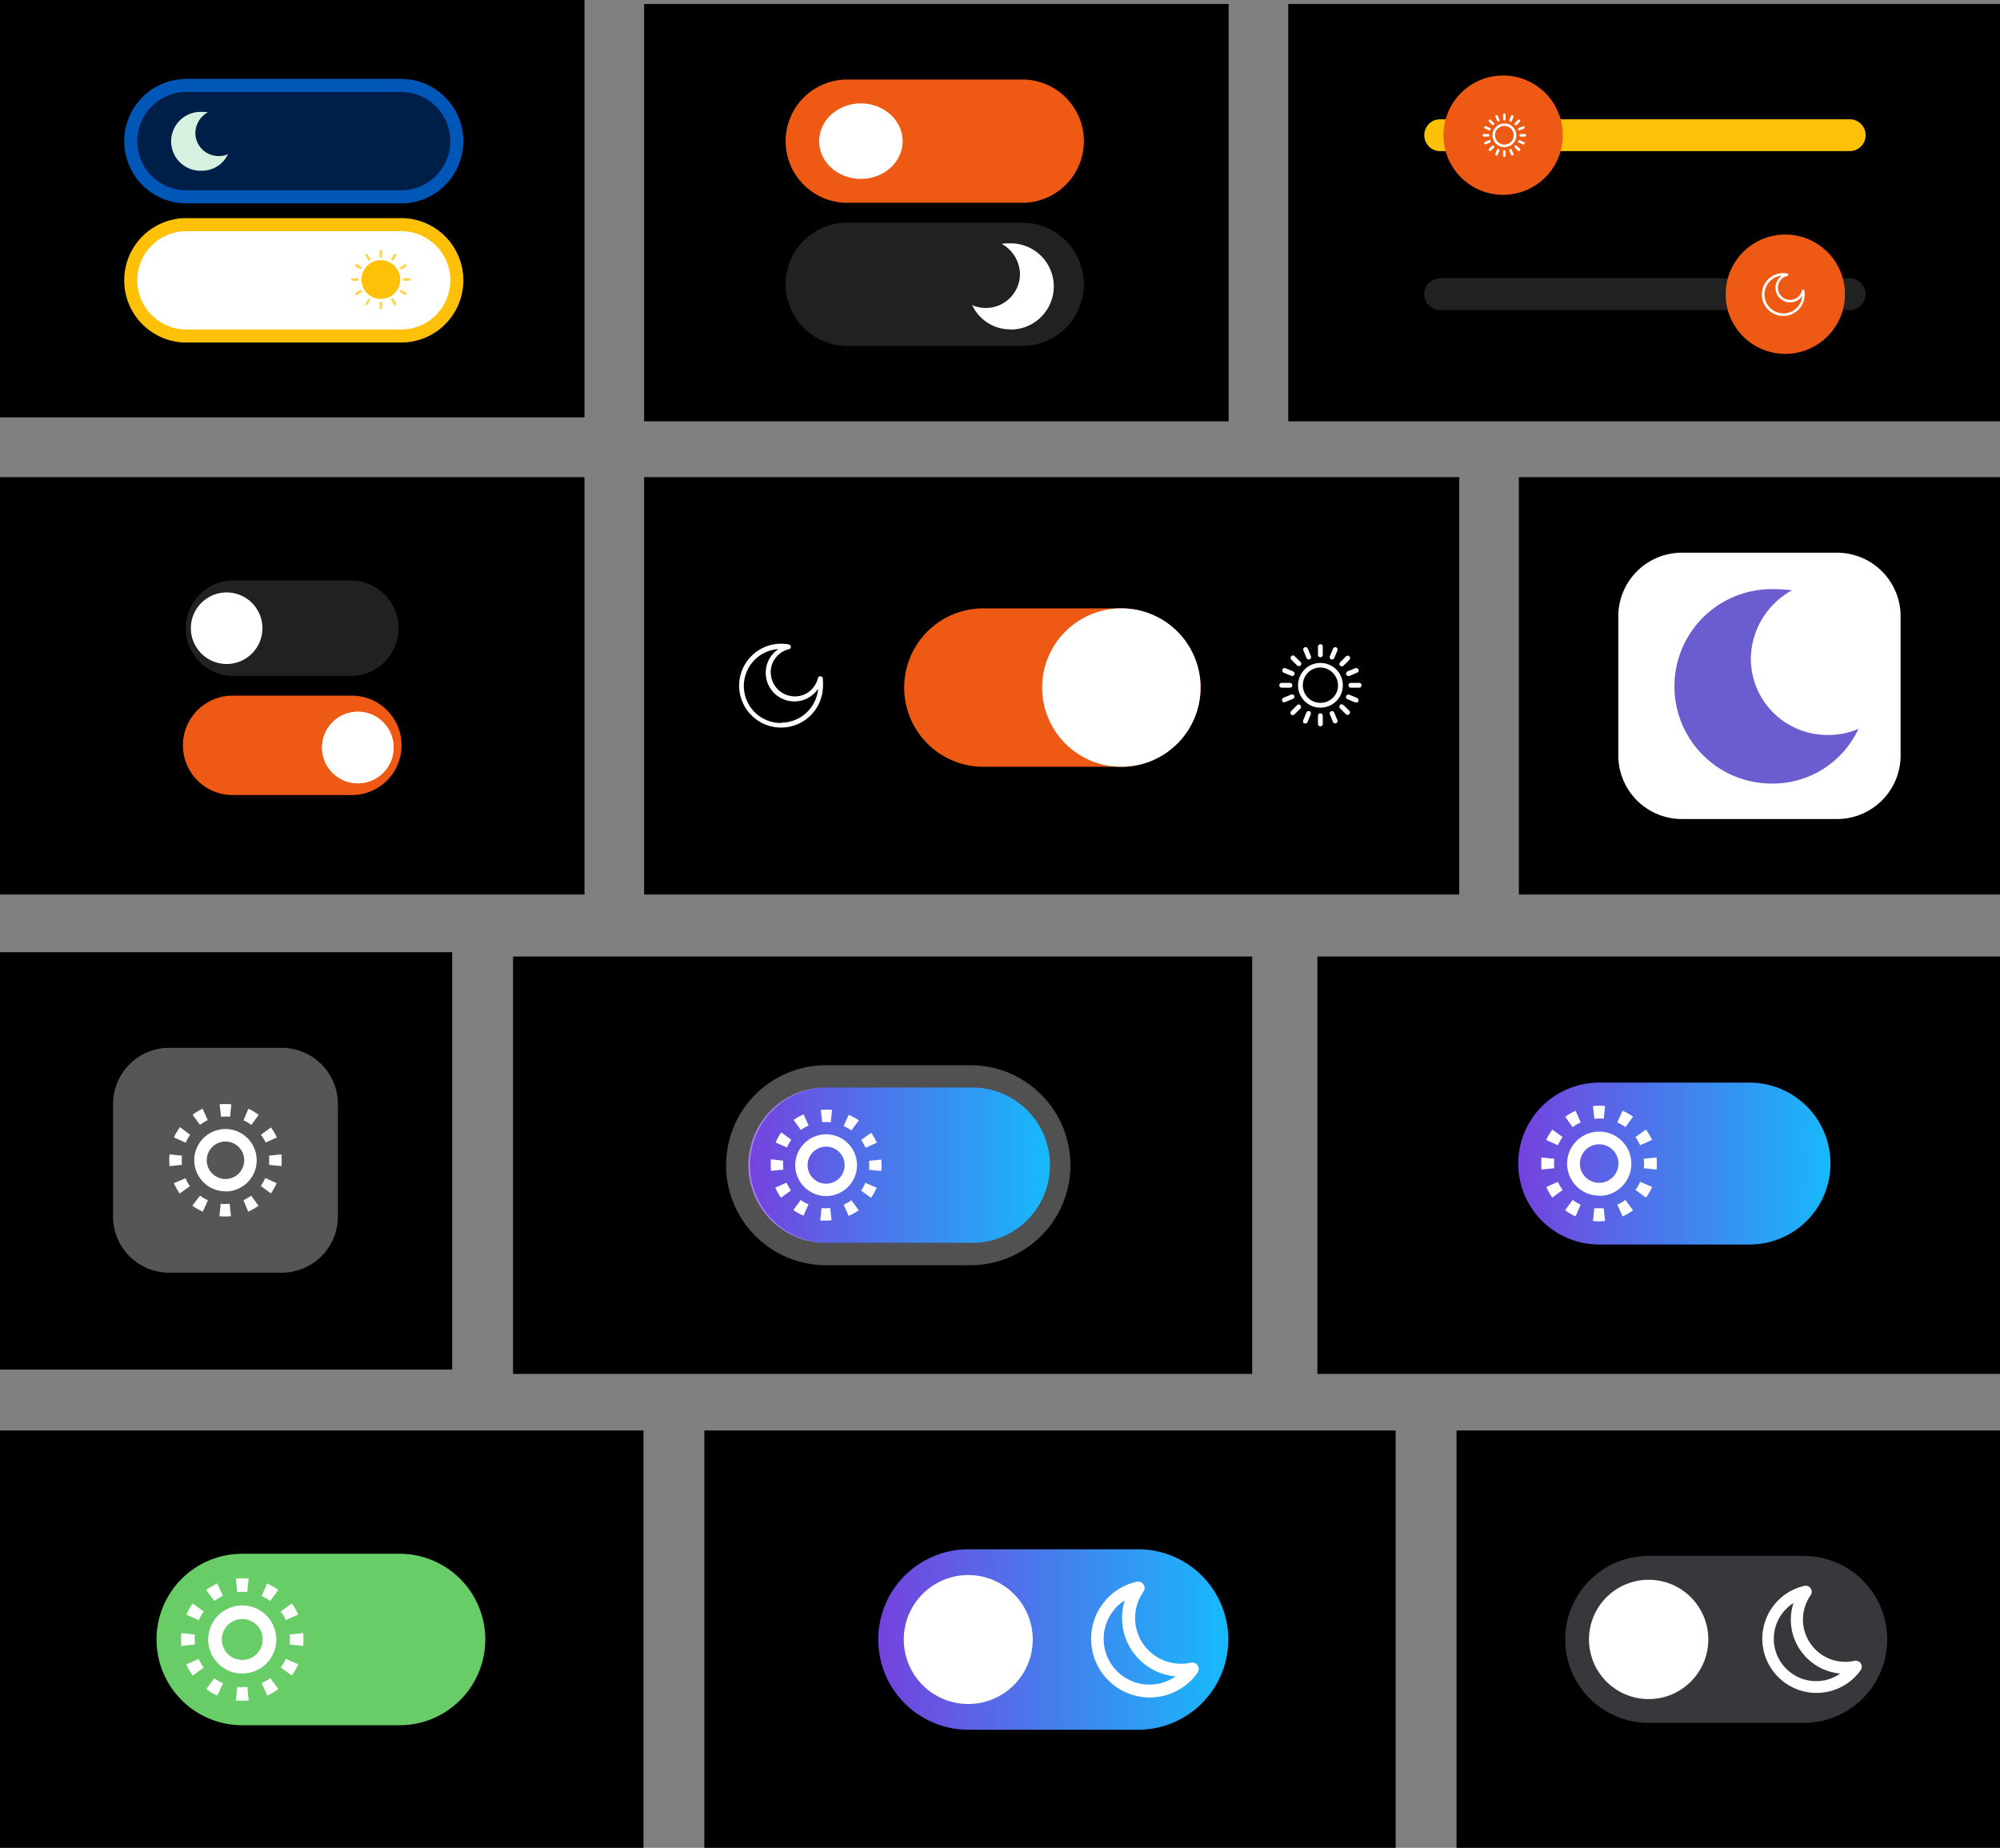 <svg xmlns="http://www.w3.org/2000/svg" xmlns:xlink="http://www.w3.org/1999/xlink" viewBox="0 0 460 425"><rect x="0" y="0" width="460" height="425" fill="#808080" stroke="none"/><defs><style>.cls-1{fill:url(#linear-gradient);}.cls-2,.cls-5,.cls-8{fill:#fff;}.cls-2,.cls-5{fill-rule:evenodd;}.cls-3{fill:#565656;}.cls-4{fill:url(#linear-gradient-2);}.cls-5{fill-opacity:0.32;}.cls-6{fill:#68cd66;}.cls-7{fill:url(#linear-gradient-3);}.cls-9{fill:#38373c;}.cls-10,.cls-14{fill:none;stroke-width:3px;}.cls-10{stroke:#ffc107;}.cls-11{fill:#ffc107;}.cls-12{fill:#ffd54f;}.cls-13{fill:#001f48;}.cls-14{stroke:#0057b8;}.cls-15{fill:#d7f1e1;}.cls-16{fill:#ee5913;}.cls-17{fill:#212121;}.cls-18{fill:#6a5dcf;}</style><linearGradient id="linear-gradient" x1="349.2" y1="158.38" x2="421.01" y2="158.38" gradientTransform="matrix(1, 0, 0, -1, 0, 426)" gradientUnits="userSpaceOnUse"><stop offset="0" stop-color="#7542de"/><stop offset="1" stop-color="#17b9fb"/></linearGradient><linearGradient id="linear-gradient-2" x1="172.11" y1="158.01" x2="241.09" y2="158.01" xlink:href="#linear-gradient"/><linearGradient id="linear-gradient-3" x1="201.95" y1="48.92" x2="282" y2="48.92" xlink:href="#linear-gradient"/></defs><g id="Layer_2" data-name="Layer 2"><g id="Layer_1-2" data-name="Layer 1"><path d="M460,220H303v96H460Z"/><path class="cls-1" d="M349.2,267.62A18.62,18.62,0,0,1,367.82,249h34.57a18.62,18.62,0,0,1,0,37.24H367.82A18.62,18.62,0,0,1,349.2,267.62Z"/><path class="cls-2" d="M367.82,272.05a4.43,4.43,0,1,0-4.44-4.43A4.43,4.43,0,0,0,367.82,272.05Zm0,3a7.39,7.39,0,1,0-7.39-7.39A7.39,7.39,0,0,0,367.82,275Z"/><path class="cls-2" d="M381,269l-2.94-.31a9.51,9.51,0,0,0,.06-1.08,9.82,9.82,0,0,0-.06-1.09l2.94-.3a12.12,12.12,0,0,1,0,2.78Zm-1.07-6.8-2.7,1.2a10.83,10.83,0,0,0-1.08-1.87l2.39-1.74A13.72,13.72,0,0,1,380,262.21Zm-4.34-5.35-1.74,2.39a9.89,9.89,0,0,0-1.87-1.08l1.21-2.7A13.28,13.28,0,0,1,375.63,256.86Zm-6.42-2.47-.31,2.94a9.64,9.64,0,0,0-1.08-.06,9.82,9.82,0,0,0-1.09.06l-.3-2.94a13.84,13.84,0,0,1,2.78,0Zm-6.8,1.08,1.2,2.7a10.22,10.22,0,0,0-1.87,1.08L360,256.86A13.37,13.37,0,0,1,362.41,255.47Zm-5.35,4.33,2.39,1.74a10.26,10.26,0,0,0-1.09,1.87l-2.7-1.2A13.17,13.17,0,0,1,357.06,259.8Zm-2.47,6.43a13.84,13.84,0,0,0,0,2.78l2.94-.31a9.51,9.51,0,0,1-.06-1.08,9.82,9.82,0,0,1,.06-1.09Zm1.07,6.8,2.7-1.2a10.26,10.26,0,0,0,1.09,1.87l-2.39,1.74A13.17,13.17,0,0,1,355.66,273Zm4.34,5.35,1.74-2.39a10.22,10.22,0,0,0,1.87,1.08l-1.2,2.7A13.37,13.37,0,0,1,360,278.38Zm6.43,2.47.3-2.94c.36,0,.72,0,1.09,0s.73,0,1.08,0l.31,2.94c-.46,0-.92.07-1.39.07S366.88,280.89,366.43,280.85Zm6.8-1.08-1.21-2.7a9.89,9.89,0,0,0,1.87-1.08l1.74,2.39A13.28,13.28,0,0,1,373.23,279.77Zm5.35-4.33-2.39-1.74a10.83,10.83,0,0,0,1.08-1.87L380,273A13.72,13.72,0,0,1,378.58,275.44Z"/><path d="M104,219H0v96H104Z"/><path class="cls-3" d="M26,253.93A12.93,12.93,0,0,1,38.93,241H64.79a12.93,12.93,0,0,1,12.93,12.93v25.86a12.93,12.93,0,0,1-12.93,12.93H38.93A12.93,12.93,0,0,1,26,279.79Z"/><path class="cls-2" d="M51.86,271.17a4.31,4.31,0,1,0-4.31-4.31A4.31,4.31,0,0,0,51.86,271.17Zm0,2.87a7.18,7.18,0,1,0-7.18-7.18A7.17,7.17,0,0,0,51.86,274Z"/><path class="cls-2" d="M64.72,268.21l-2.86-.3a9,9,0,0,0,.06-1.05,9.28,9.28,0,0,0-.06-1.06l2.86-.29a13.05,13.05,0,0,1,0,2.7Zm-1-6.61-2.62,1.17A10.25,10.25,0,0,0,60,261l2.32-1.69A12.6,12.6,0,0,1,63.67,261.6Zm-4.21-5.2-1.69,2.32A10.62,10.62,0,0,0,56,257.67L57.12,255A13,13,0,0,1,59.46,256.4ZM53.21,254l-.3,2.86a9,9,0,0,0-1-.06,9.28,9.28,0,0,0-1.06.06L50.51,254a13.05,13.05,0,0,1,2.7,0Zm-6.61,1,1.17,2.63A10.62,10.62,0,0,0,46,258.72l-1.69-2.32A13,13,0,0,1,46.6,255Zm-5.2,4.22L43.72,261a10.25,10.25,0,0,0-1,1.82L40,261.6A13.24,13.24,0,0,1,41.4,259.26ZM39,265.51a13.05,13.05,0,0,0,0,2.7l2.86-.3a9,9,0,0,1-.06-1.05,9.28,9.28,0,0,1,.06-1.06Zm1,6.61L42.67,271a10.62,10.62,0,0,0,1,1.82l-2.32,1.69A13.6,13.6,0,0,1,40,272.12Zm4.22,5.2L46,275a10.62,10.62,0,0,0,1.82,1.05l-1.17,2.62A12.94,12.94,0,0,1,44.26,277.32Zm6.25,2.4.29-2.86a9.28,9.28,0,0,0,1.06.06,9,9,0,0,0,1-.06l.3,2.86a13.05,13.05,0,0,1-2.7,0Zm6.61-1.05L56,276.05A10.62,10.62,0,0,0,57.77,275l1.69,2.32A12.94,12.94,0,0,1,57.12,278.67Zm5.2-4.21L60,272.77a10.62,10.62,0,0,0,1-1.82l2.62,1.17A12.94,12.94,0,0,1,62.32,274.46Z"/><path d="M288,220H118v96H288Z"/><path class="cls-4" d="M172.11,268A17.89,17.89,0,0,1,190,250.11H223.2a17.89,17.89,0,1,1,0,35.77H190A17.89,17.89,0,0,1,172.11,268Z"/><path class="cls-5" d="M190,245H223.2a23,23,0,1,1,0,46H190a23,23,0,0,1,0-46Zm0,5.11a17.89,17.89,0,0,0,0,35.77H223.2a17.89,17.89,0,1,0,0-35.77Z"/><path class="cls-2" d="M190,272.25a4.26,4.26,0,1,0-4.25-4.26A4.26,4.26,0,0,0,190,272.25Zm0,2.84a7.1,7.1,0,1,0-7.09-7.1A7.1,7.1,0,0,0,190,275.09Z"/><path class="cls-2" d="M202.7,269.33l-2.83-.29a9.11,9.11,0,0,0,.06-1.05,8.94,8.94,0,0,0-.06-1l2.83-.29c0,.44.07.88.07,1.33S202.74,268.89,202.7,269.33Zm-1-6.53L199.07,264a9.79,9.79,0,0,0-1-1.8l2.3-1.67A12.68,12.68,0,0,1,201.66,262.8Zm-4.16-5.14L195.83,260a10.67,10.67,0,0,0-1.8-1l1.16-2.59A13.25,13.25,0,0,1,197.5,257.66Zm-6.17-2.37-.29,2.82c-.35,0-.69-.05-1-.05s-.7,0-1,.05l-.29-2.82a11.73,11.73,0,0,1,1.33-.07A11.9,11.9,0,0,1,191.33,255.29Zm-6.54,1,1.16,2.59a11.08,11.08,0,0,0-1.8,1l-1.67-2.29A13.62,13.62,0,0,1,184.79,256.32Zm-5.13,4.16,2.29,1.67a11.08,11.08,0,0,0-1,1.8l-2.59-1.15A12.72,12.72,0,0,1,179.66,260.48Zm-2.37,6.18a11.73,11.73,0,0,0-.07,1.33,11.9,11.9,0,0,0,.07,1.34l2.82-.29c0-.35-.05-.69-.05-1.05s0-.7.05-1Zm1,6.53,2.59-1.16a10.67,10.67,0,0,0,1,1.8l-2.29,1.67A12.64,12.64,0,0,1,178.32,273.19Zm4.16,5.14,1.67-2.3a9.79,9.79,0,0,0,1.8,1l-1.16,2.6A13.62,13.62,0,0,1,182.48,278.33Zm6.18,2.37.29-2.83a8.94,8.94,0,0,0,1,.06,9.11,9.11,0,0,0,1-.06l.29,2.83c-.44,0-.89.07-1.34.07S189.1,280.74,188.66,280.7Zm6.53-1-1.16-2.6a9.47,9.47,0,0,0,1.8-1l1.67,2.3A13.25,13.25,0,0,1,195.19,279.67Zm5.14-4.17-2.3-1.67a9.47,9.47,0,0,0,1-1.8l2.59,1.16A12.6,12.6,0,0,1,200.33,275.5Z"/><path d="M148,329H0v96H148Z"/><path class="cls-6" d="M36,377.08a19.72,19.72,0,0,1,19.72-19.71H92.34a19.72,19.72,0,0,1,0,39.43H55.72A19.72,19.72,0,0,1,36,377.08Z"/><path class="cls-2" d="M55.72,381.78a4.7,4.7,0,1,0-4.7-4.7A4.69,4.69,0,0,0,55.72,381.78Zm0,3.13a7.83,7.83,0,1,0-7.83-7.83A7.82,7.82,0,0,0,55.72,384.91Z"/><path class="cls-2" d="M69.73,378.56l-3.12-.33a10.79,10.79,0,0,0,.06-1.15,11.07,11.07,0,0,0-.06-1.15l3.12-.32a15.58,15.58,0,0,1,0,2.95Zm-1.14-7.21-2.86,1.28a10.54,10.54,0,0,0-1.15-2l2.53-1.84A13.7,13.7,0,0,1,68.59,371.35ZM64,365.69l-1.84,2.53a11.2,11.2,0,0,0-2-1.15l1.28-2.86A14.37,14.37,0,0,1,64,365.69Zm-6.81-2.61-.32,3.11a11.05,11.05,0,0,0-2.3,0l-.32-3.11a13.55,13.55,0,0,1,2.94,0ZM50,364.21l1.27,2.86a11.48,11.48,0,0,0-2,1.15l-1.84-2.53A14,14,0,0,1,50,364.21Zm-5.67,4.6,2.53,1.84a11.07,11.07,0,0,0-1.14,2l-2.86-1.28A14.23,14.23,0,0,1,44.32,368.81Zm-2.61,6.8a13.64,13.64,0,0,0,0,2.95l3.11-.33a10.79,10.79,0,0,1-.06-1.15,11.07,11.07,0,0,1,.06-1.15Zm1.14,7.2,2.86-1.27a11.43,11.43,0,0,0,1.14,2l-2.53,1.84A14,14,0,0,1,42.85,382.81Zm4.59,5.67L49.28,386a11.48,11.48,0,0,0,2,1.15L50,390A14,14,0,0,1,47.44,388.48Zm6.81,2.61.32-3.11a11.05,11.05,0,0,0,2.3,0l.32,3.11a13.55,13.55,0,0,1-2.94,0Zm7.2-1.14-1.28-2.85a11.2,11.2,0,0,0,2-1.15L64,388.48A14.32,14.32,0,0,1,61.45,390Zm5.66-4.59-2.53-1.84a10.87,10.87,0,0,0,1.15-2l2.86,1.27A13.46,13.46,0,0,1,67.11,385.36Z"/><path d="M321,329H162v96H321Z"/><path class="cls-7" d="M202,377.08a20.75,20.75,0,0,1,20.75-20.75h38.54a20.76,20.76,0,1,1,0,41.51H222.7A20.75,20.75,0,0,1,202,377.08Z"/><path class="cls-8" d="M237.53,377.08a14.83,14.83,0,1,1-14.83-14.82A14.83,14.83,0,0,1,237.53,377.08Z"/><path class="cls-2" d="M263,364.4a1.48,1.48,0,0,1,0,1.68,10.52,10.52,0,0,0,8.6,16.58,10.11,10.11,0,0,0,2.29-.25,1.5,1.5,0,0,1,1.56.63,1.48,1.48,0,0,1,0,1.67,13.48,13.48,0,1,1-13.95-20.93A1.47,1.47,0,0,1,263,364.4Zm-4.29,3.67a10.52,10.52,0,0,0,5.66,19.39,10.42,10.42,0,0,0,6-1.89,13.48,13.48,0,0,1-12.3-13.43A13.69,13.69,0,0,1,258.69,368.07Z"/><path d="M460,329H335v96H460Z"/><path class="cls-9" d="M360,377.06a19.2,19.2,0,0,1,19.2-19.2h35.66a19.2,19.2,0,0,1,0,38.4H379.2A19.2,19.2,0,0,1,360,377.06Z"/><path class="cls-2" d="M416.46,365.33a1.39,1.39,0,0,1,0,1.55,9.73,9.73,0,0,0,7.95,15.34,9.84,9.84,0,0,0,2.12-.23,1.39,1.39,0,0,1,1.44.58,1.37,1.37,0,0,1,0,1.55A12.47,12.47,0,1,1,415,364.75,1.39,1.39,0,0,1,416.46,365.33Zm-4,3.39a9.74,9.74,0,0,0,5.24,17.94,9.62,9.62,0,0,0,5.56-1.75,12.46,12.46,0,0,1-11.37-12.42A12.7,12.7,0,0,1,412.49,368.72Z"/><path class="cls-8" d="M392.91,377.06a13.72,13.72,0,1,1-13.71-13.71A13.71,13.71,0,0,1,392.91,377.06Z"/><path d="M134.43,0H0V96H134.43Z"/><path class="cls-8" d="M91.9,50.3H42.52a14.18,14.18,0,0,0,0,28.35H91.9a14.18,14.18,0,1,0,0-28.35Z"/><path class="cls-10" d="M91.9,51.67H42.52a12.81,12.81,0,0,0,0,25.61H91.9a12.81,12.81,0,1,0,0-25.61Z"/><path class="cls-11" d="M87.59,68.76a4.46,4.46,0,1,0-4.46-4.46A4.46,4.46,0,0,0,87.59,68.76Z"/><path class="cls-12" d="M87.59,59.24a.32.32,0,0,0,.21-.08.29.29,0,0,0,.09-.21V57.76a.27.27,0,0,0-.09-.21.29.29,0,0,0-.21-.09.31.31,0,0,0-.3.3V59a.43.43,0,0,0,0,.11.36.36,0,0,0,.07.1.33.33,0,0,0,.1.06A.2.2,0,0,0,87.59,59.24Z"/><path class="cls-12" d="M87.59,69.35a.31.31,0,0,0-.3.3v1.19a.29.29,0,0,0,.09.21.3.3,0,0,0,.21.08.32.32,0,0,0,.21-.08.29.29,0,0,0,.09-.21V69.65a.27.27,0,0,0-.09-.21A.29.29,0,0,0,87.59,69.35Z"/><path class="cls-12" d="M94.13,64H92.94a.29.29,0,0,0-.21.09.27.27,0,0,0-.09.21.29.29,0,0,0,.09.21.32.32,0,0,0,.21.08h1.19a.32.32,0,0,0,.21-.08.33.33,0,0,0,.09-.21.31.31,0,0,0-.09-.21A.29.29,0,0,0,94.13,64Z"/><path class="cls-12" d="M82.54,64.3a.31.31,0,0,0-.09-.21.29.29,0,0,0-.21-.09H81.05a.29.29,0,0,0-.21.09.27.27,0,0,0-.09.21.29.29,0,0,0,.09.21.32.32,0,0,0,.21.08h1.19a.32.32,0,0,0,.21-.08A.33.33,0,0,0,82.54,64.3Z"/><path class="cls-12" d="M84.66,59.81a.2.2,0,0,0,.11.11.23.23,0,0,0,.14,0,.24.24,0,0,0,.15,0,.22.22,0,0,0,.09-.07.54.54,0,0,0,0-.11.45.45,0,0,0,0-.11.36.36,0,0,0,0-.11l-.59-1a.31.31,0,0,0-.18-.14.31.31,0,0,0-.23,0,.28.28,0,0,0-.14.18.29.29,0,0,0,0,.22Z"/><path class="cls-12" d="M90.52,68.78a.32.32,0,0,0-.18-.14.33.33,0,0,0-.22,0,.31.31,0,0,0-.14.18.31.31,0,0,0,0,.23l.59,1a.38.38,0,0,0,.11.11.3.3,0,0,0,.3,0l.09-.08a.31.31,0,0,0,.05-.1.24.24,0,0,0,0-.12.23.23,0,0,0,0-.11Z"/><path class="cls-12" d="M92.22,61.92a.24.24,0,0,0,.15,0l1-.6a.26.26,0,0,0,.14-.17.34.34,0,0,0,0-.22.35.35,0,0,0-.17-.15.28.28,0,0,0-.22,0h0l-1,.59a.31.31,0,0,0-.13.15.25.25,0,0,0,0,.19.27.27,0,0,0,.1.16.33.33,0,0,0,.19.06Z"/><path class="cls-12" d="M82.81,66.71l-1,.6a.29.29,0,0,0-.13.14.31.31,0,0,0,0,.19.26.26,0,0,0,.11.16.28.28,0,0,0,.18.06.28.28,0,0,0,.15,0l1-.59.09-.07a.27.27,0,0,0,.06-.1.5.5,0,0,0,0-.12.56.56,0,0,0,0-.12l-.07-.09-.11,0a.17.17,0,0,0-.12,0,.23.23,0,0,0-.11,0l0,0Z"/><path class="cls-12" d="M81.78,61.29l1,.59a.24.24,0,0,0,.15,0,.32.32,0,0,0,.18-.06.27.27,0,0,0,.1-.16.25.25,0,0,0,0-.19.31.31,0,0,0-.13-.15l-1-.59a.28.28,0,0,0-.22,0,.3.3,0,0,0-.23.36.31.31,0,0,0,.14.18Z"/><path class="cls-12" d="M93.4,67.31l-1-.59a.22.22,0,0,0-.11,0h-.11a.21.21,0,0,0-.11,0,.34.34,0,0,0-.08.09.36.36,0,0,0,0,.11.2.2,0,0,0,0,.11.37.37,0,0,0,0,.11.3.3,0,0,0,.08.08h0l1,.59a.44.44,0,0,0,.15.05.29.29,0,0,0,.18-.07.26.26,0,0,0,.11-.16.31.31,0,0,0,0-.19A.29.29,0,0,0,93.4,67.31Z"/><path class="cls-12" d="M90.12,59.92a.24.24,0,0,0,.15,0,.23.23,0,0,0,.14,0,.2.2,0,0,0,.11-.11l.6-1a.29.29,0,0,0,0-.22.28.28,0,0,0-.14-.18.31.31,0,0,0-.23,0,.31.31,0,0,0-.18.14l-.59,1a.28.28,0,0,0,0,.22A.28.28,0,0,0,90.12,59.92Z"/><path class="cls-12" d="M85.06,68.67a.2.2,0,0,0-.11,0,.2.2,0,0,0-.11,0,.24.24,0,0,0-.11.06.27.27,0,0,0-.07.08l-.6,1A.28.28,0,0,0,84,70a.31.31,0,0,0,0,.1l.09.08a.3.3,0,0,0,.3,0,.38.38,0,0,0,.11-.11l.59-1a.36.36,0,0,0,0-.11.49.49,0,0,0,0-.12l0-.1a.24.24,0,0,0-.09-.08Z"/><path class="cls-13" d="M91.9,18.29H42.52a14.18,14.18,0,0,0,0,28.35H91.9a14.18,14.18,0,1,0,0-28.35Z"/><path class="cls-14" d="M91.9,19.66H42.52a12.81,12.81,0,0,0,0,25.61H91.9a12.81,12.81,0,1,0,0-25.61Z"/><path class="cls-15" d="M46.39,39.26a6.5,6.5,0,0,0,3.58-1,6.6,6.6,0,0,0,2.46-2.8,5.12,5.12,0,0,1-2.18.43,5.31,5.31,0,0,1-3.76-1.56,5.4,5.4,0,0,1-1.56-3.76,5.56,5.56,0,0,1,2.87-4.75,9.53,9.53,0,0,0-1.41-.08,6.77,6.77,0,1,0,0,13.53Z"/><path d="M282.58.91H148.15v96H282.58Z"/><path class="cls-16" d="M235.49,18.29H195.25a14.18,14.18,0,1,0,0,28.35h40.24a14.18,14.18,0,0,0,0-28.35Z"/><path class="cls-8" d="M198,41.15c5.31,0,9.61-3.89,9.61-8.68s-4.3-8.69-9.61-8.69-9.6,3.89-9.6,8.69S192.69,41.15,198,41.15Z"/><path class="cls-17" d="M235.49,51.21H195.25a14.18,14.18,0,1,0,0,28.35h40.24a14.18,14.18,0,0,0,0-28.35Z"/><path class="cls-8" d="M232.46,75.76a9.56,9.56,0,0,1-5.25-1.49,9.72,9.72,0,0,1-3.61-4.09,7.86,7.86,0,0,0,11-7.16A8.23,8.23,0,0,0,233.43,59a8.07,8.07,0,0,0-3.05-2.92,14.5,14.5,0,0,1,2.08-.11,9.91,9.91,0,0,1,0,19.82Z"/><path d="M460,.91H296.3v96H460Z"/><path class="cls-11" d="M425.25,27.44h-94.2a3.66,3.66,0,0,0,0,7.31h94.2a3.66,3.66,0,1,0,0-7.31Z"/><path class="cls-16" d="M345.69,44.81A13.72,13.72,0,1,0,332,31.09,13.71,13.71,0,0,0,345.69,44.81Z"/><path class="cls-17" d="M425.25,64h-94.2a3.66,3.66,0,0,0,0,7.31h94.2a3.66,3.66,0,1,0,0-7.31Z"/><path class="cls-16" d="M410.62,81.39A13.72,13.72,0,1,0,396.9,67.67,13.71,13.71,0,0,0,410.62,81.39Z"/><path class="cls-8" d="M346,28.39a2.74,2.74,0,0,0-1.52.46,2.74,2.74,0,0,0-1.16,2.8,2.72,2.72,0,0,0,.75,1.39,2.7,2.7,0,0,0,3,.59,2.65,2.65,0,0,0,1.22-1,2.72,2.72,0,0,0-.34-3.44A2.68,2.68,0,0,0,346,28.39Zm0,4.86a2.08,2.08,0,0,1-1.19-.36,2.12,2.12,0,0,1-.79-1,2.16,2.16,0,0,1-.12-1.23A2.1,2.1,0,0,1,345.6,29a2.14,2.14,0,0,1,2.55,2.09A2.13,2.13,0,0,1,346,33.25Z"/><path class="cls-8" d="M346,27.69a.3.3,0,0,0,.2-.08.29.29,0,0,0,.09-.21v-1a.27.27,0,0,0-.09-.21.27.27,0,0,0-.2-.09.31.31,0,0,0-.3.3v1a.29.29,0,0,0,.09.21A.3.3,0,0,0,346,27.69Z"/><path class="cls-8" d="M350.74,30.82h-1a.29.29,0,0,0-.21.09.31.31,0,0,0-.09.2.31.31,0,0,0,.09.21.29.29,0,0,0,.21.09h1a.29.29,0,0,0,.21-.09.27.27,0,0,0,.09-.21.27.27,0,0,0-.09-.2A.29.29,0,0,0,350.74,30.82Z"/><path class="cls-8" d="M346,34.53a.31.31,0,0,0-.3.3v1a.29.29,0,0,0,.09.21.31.31,0,0,0,.21.09.31.31,0,0,0,.2-.09.29.29,0,0,0,.09-.21v-1a.27.27,0,0,0-.09-.21A.27.27,0,0,0,346,34.53Z"/><path class="cls-8" d="M342.59,31.11a.3.3,0,0,0-.08-.2.29.29,0,0,0-.21-.09h-1a.27.27,0,0,0-.21.09.27.27,0,0,0-.09.2.31.31,0,0,0,.3.3h1a.29.29,0,0,0,.21-.09A.3.3,0,0,0,342.59,31.11Z"/><path class="cls-8" d="M348.64,28.78l.11,0,.1-.07.71-.71a.23.23,0,0,0,.07-.1.2.2,0,0,0,0-.11.5.5,0,0,0,0-.12.61.61,0,0,0-.07-.1l-.09-.06a.25.25,0,0,0-.12,0l-.12,0a.31.31,0,0,0-.09.07l-.72.72a.28.28,0,0,0-.08.15.32.32,0,0,0,0,.17.28.28,0,0,0,.11.13A.3.3,0,0,0,348.64,28.78Z"/><path class="cls-8" d="M348.85,33.53a.32.32,0,0,0-.21-.08.37.37,0,0,0-.2.09.3.3,0,0,0-.08.2.27.27,0,0,0,.07.21l.72.71a.28.28,0,0,0,.09.07.27.27,0,0,0,.12,0l.12,0a.31.31,0,0,0,.09-.07.27.27,0,0,0,.09-.21.27.27,0,0,0,0-.12.18.18,0,0,0-.06-.09Z"/><path class="cls-8" d="M343.18,33.53l-.72.72a.31.31,0,0,0-.07.09.5.5,0,0,0,0,.12.36.36,0,0,0,0,.11.23.23,0,0,0,.07.1.31.31,0,0,0,.09.07l.12,0,.12,0a.28.28,0,0,0,.09-.07l.72-.71a.86.86,0,0,0,.07-.1.36.36,0,0,0,0-.11.5.5,0,0,0,0-.12l-.06-.1a.27.27,0,0,0-.1-.06.25.25,0,0,0-.12,0l-.11,0Z"/><path class="cls-8" d="M343.18,28.69a.28.28,0,0,0,.21.08.32.32,0,0,0,.2-.08.32.32,0,0,0,.08-.21.25.25,0,0,0-.07-.2l-.72-.72a.32.32,0,0,0-.21-.08.4.4,0,0,0-.2.09.3.3,0,0,0-.08.2.31.31,0,0,0,.07.21Z"/><path class="cls-8" d="M347.33,28a.2.2,0,0,0,.11,0l.11,0,.1-.07a.24.24,0,0,0,.06-.09l.39-.94a.23.23,0,0,0,0-.11.5.5,0,0,0,0-.12.33.33,0,0,0-.06-.1l-.1-.07-.12,0a.2.2,0,0,0-.11,0,.21.21,0,0,0-.1.06.27.27,0,0,0-.06.1l-.39.94a.3.3,0,0,0,0,.23A.29.29,0,0,0,347.33,28Z"/><path class="cls-8" d="M350.49,32.66l-.93-.39a.27.27,0,0,0-.12,0,.2.2,0,0,0-.11,0,.21.21,0,0,0-.1.06.36.36,0,0,0-.07.1.25.25,0,0,0,0,.12.27.27,0,0,0,.09.21.27.27,0,0,0,.1.06l.94.39a.33.33,0,0,0,.22,0,.29.29,0,0,0,.15-.16.26.26,0,0,0,0-.21A.29.29,0,0,0,350.49,32.66Z"/><path class="cls-8" d="M344.7,34.27l-.11,0-.11,0-.1.06a.21.21,0,0,0-.06.1l-.39.94a.2.2,0,0,0,0,.11.5.5,0,0,0,0,.12.53.53,0,0,0,.06.1.27.27,0,0,0,.1.06l.12,0a.2.2,0,0,0,.11,0,.23.23,0,0,0,.1-.07.21.21,0,0,0,.06-.1l.39-.93a.3.3,0,0,0,0-.23A.31.31,0,0,0,344.7,34.27Z"/><path class="cls-8" d="M341.54,29.57l.93.39a.33.33,0,0,0,.22,0,.26.26,0,0,0,.15-.16.3.3,0,0,0,0-.21.29.29,0,0,0-.15-.16l-.94-.39a.28.28,0,0,0-.22,0,.29.29,0,0,0-.15.16.28.28,0,0,0,0,.22A.26.26,0,0,0,341.54,29.57Z"/><path class="cls-8" d="M349.18,29.81a.21.21,0,0,0,.06.1l.09.06a.25.25,0,0,0,.12,0,.22.22,0,0,0,.11,0l.94-.39a.27.27,0,0,0,.1-.06.33.33,0,0,0,.06-.1.31.31,0,0,0,0-.22.24.24,0,0,0-.16-.16l-.11,0-.12,0-.93.39a.25.25,0,0,0-.16.16A.28.28,0,0,0,349.18,29.81Z"/><path class="cls-8" d="M347.7,34.44a.29.29,0,0,0-.38-.16.31.31,0,0,0-.16.16.28.28,0,0,0,0,.22l.39.94a.26.26,0,0,0,.16.15.28.28,0,0,0,.22,0,.31.31,0,0,0,.16-.16.28.28,0,0,0,0-.22Z"/><path class="cls-8" d="M342.85,32.42a.29.29,0,0,0-.15-.16.3.3,0,0,0-.23,0l-.94.38-.1.07a.28.28,0,0,0-.06.09.25.25,0,0,0,0,.12.2.2,0,0,0,0,.11.24.24,0,0,0,.16.16.23.23,0,0,0,.11,0l.12,0,.94-.39a.29.29,0,0,0,.15-.16A.28.28,0,0,0,342.85,32.42Z"/><path class="cls-8" d="M344.33,27.79a.25.25,0,0,0,.15.15.3.3,0,0,0,.23,0,.33.33,0,0,0,.16-.15.28.28,0,0,0,0-.22l-.39-.94a.31.31,0,0,0-.16-.16.33.33,0,0,0-.22,0,.26.26,0,0,0-.16.15.28.28,0,0,0,0,.22Z"/><path class="cls-8" d="M415,66.83a.26.26,0,0,0-.09-.17.34.34,0,0,0-.19-.07.3.3,0,0,0-.18.06.27.27,0,0,0-.1.16,2.89,2.89,0,0,1-.7,1.3,2.8,2.8,0,0,1-4.71-2.7,2.7,2.7,0,0,1,.76-1.25,2.73,2.73,0,0,1,1.29-.7.37.37,0,0,0,.17-.1.33.33,0,0,0,.06-.19.31.31,0,0,0-.07-.18.28.28,0,0,0-.17-.09,4.5,4.5,0,0,0-.9-.09,4.93,4.93,0,1,0,4.91,4.92A4.5,4.5,0,0,0,415,66.83Zm-4.83,5.24a4.34,4.34,0,0,1-3-1.21,4.34,4.34,0,0,1-.25-6,4.38,4.38,0,0,1,2.9-1.46,3.48,3.48,0,0,0-1,1.08,3.4,3.4,0,0,0-.45,1.39,3.45,3.45,0,0,0,.19,1.46,3.37,3.37,0,0,0,4.88,1.76,3.3,3.3,0,0,0,1.07-1,4.35,4.35,0,0,1-4.32,4Z"/><path d="M134.43,109.74H0v96H134.43Z"/><path class="cls-17" d="M81.39,133.52H53a11,11,0,0,0,0,21.95H81.39a11,11,0,0,0,0-21.95Z"/><path class="cls-16" d="M80.93,160H53.5a11.43,11.43,0,1,0,0,22.86H80.93a11.43,11.43,0,0,0,0-22.86Z"/><path class="cls-8" d="M52.13,152.72a8.23,8.23,0,1,0-8.23-8.23A8.23,8.23,0,0,0,52.13,152.72Z"/><path class="cls-8" d="M82.31,180.16a8.23,8.23,0,1,0-8.24-8.23A8.24,8.24,0,0,0,82.31,180.16Z"/><path class="cls-8" d="M82.31,180.16a8.23,8.23,0,1,0-8.24-8.23A8.24,8.24,0,0,0,82.31,180.16Z"/><path d="M335.63,109.74H148.15v96H335.63Z"/><path class="cls-16" d="M257.91,139.92H226.18a18.22,18.22,0,1,0,0,36.44h31.73a18.22,18.22,0,0,0,0-36.44Z"/><path class="cls-8" d="M276.13,158.14a18.22,18.22,0,1,0-18.22,18.22A18.22,18.22,0,0,0,276.13,158.14Z"/><path class="cls-8" d="M189.23,156a.59.59,0,0,0-.19-.32.54.54,0,0,0-.36-.14.6.6,0,0,0-.36.12.57.57,0,0,0-.2.32,5.52,5.52,0,0,1-3.83,4,5.56,5.56,0,0,1-2.89,0,5.51,5.51,0,0,1-3.94-3.94,5.52,5.52,0,0,1,0-2.88,5.47,5.47,0,0,1,4-3.84.56.56,0,0,0,.43-.56.56.56,0,0,0-.13-.35.53.53,0,0,0-.33-.19,9.48,9.48,0,0,0-1.77-.16,9.64,9.64,0,1,0,8,15,9.74,9.74,0,0,0,1.63-5.36A10.59,10.59,0,0,0,189.23,156Zm-9.49,10.29a8.51,8.51,0,0,1-.71-17,6.81,6.81,0,0,0-2,2.1,6.61,6.61,0,0,0,1,8,6.66,6.66,0,0,0,5.29,1.91,6.47,6.47,0,0,0,2.74-.89,6.59,6.59,0,0,0,2.11-2,8.54,8.54,0,0,1-8.49,7.8Z"/><path class="cls-8" d="M303.68,152.48a5.14,5.14,0,0,0-1,10.18,5.29,5.29,0,0,0,3-.29,5.14,5.14,0,0,0-2-9.89Zm0,9.17a4,4,0,0,1-3.72-2.49,4,4,0,0,1-.23-2.33,4,4,0,0,1,7.31-1.45,4,4,0,0,1-3.36,6.27Z"/><path class="cls-8" d="M303.68,151.17a.56.56,0,0,0,.4-.17.55.55,0,0,0,.16-.39V148.7a.58.58,0,0,0-.17-.37.57.57,0,0,0-.39-.16.55.55,0,0,0-.38.16.58.58,0,0,0-.17.37v1.91a.56.56,0,0,0,.55.56Z"/><path class="cls-8" d="M312.6,157.06h-1.91a.58.58,0,0,0-.38.17.55.55,0,0,0-.16.39.55.55,0,0,0,.16.38.58.58,0,0,0,.38.17h1.91A.58.58,0,0,0,313,158a.55.55,0,0,0,.16-.38.55.55,0,0,0-.16-.39A.58.58,0,0,0,312.6,157.06Z"/><path class="cls-8" d="M303.68,164.06a.54.54,0,0,0-.39.17.55.55,0,0,0-.16.39v1.91a.53.53,0,0,0,.17.37.55.55,0,0,0,.38.16.57.57,0,0,0,.39-.16.58.58,0,0,0,.17-.37v-1.91a.55.55,0,0,0-.16-.39A.56.56,0,0,0,303.68,164.06Z"/><path class="cls-8" d="M297.23,157.62a.55.55,0,0,0-.55-.56h-1.91a.6.6,0,0,0-.38.17.54.54,0,0,0-.15.39.54.54,0,0,0,.15.38.6.6,0,0,0,.38.17h1.91a.55.55,0,0,0,.39-.16A.54.54,0,0,0,297.23,157.62Z"/><path class="cls-8" d="M308.63,153.22a.78.78,0,0,0,.22,0,.66.66,0,0,0,.17-.12l1.36-1.35a.63.63,0,0,0,.15-.39.61.61,0,0,0-.17-.39.55.55,0,0,0-.38-.16.58.58,0,0,0-.39.15l-1.35,1.35a.55.55,0,0,0-.15.28.62.62,0,0,0,0,.33.49.49,0,0,0,.21.24.54.54,0,0,0,.3.1Z"/><path class="cls-8" d="M309,162.17a.57.57,0,0,0-.18-.12.59.59,0,0,0-.22-.05.57.57,0,0,0-.22,0,.71.71,0,0,0-.18.12.62.62,0,0,0-.12.19.49.49,0,0,0,0,.21.54.54,0,0,0,0,.22.59.59,0,0,0,.13.18l1.35,1.35a.58.58,0,0,0,.39.15.53.53,0,0,0,.38-.16.52.52,0,0,0,.17-.39.58.58,0,0,0-.15-.39Z"/><path class="cls-8" d="M298.34,162.17,297,163.52a.59.59,0,0,0-.13.19.72.72,0,0,0-.05.21.85.85,0,0,0,0,.22.46.46,0,0,0,.13.18.36.36,0,0,0,.18.12.54.54,0,0,0,.22.05.8.8,0,0,0,.21-.05.59.59,0,0,0,.18-.13l1.35-1.35a.53.53,0,0,0,.15-.39.55.55,0,0,0-.16-.38.54.54,0,0,0-.77,0Z"/><path class="cls-8" d="M298.34,153.06a.57.57,0,0,0,.18.12.54.54,0,0,0,.22,0,.52.52,0,0,0,.21,0,.76.76,0,0,0,.19-.12.54.54,0,0,0,.16-.4.54.54,0,0,0-.05-.22.46.46,0,0,0-.13-.18l-1.35-1.35a.54.54,0,0,0-.38-.15.55.55,0,0,0-.39.16.57.57,0,0,0-.16.39.58.58,0,0,0,.15.39Z"/><path class="cls-8" d="M306.16,151.66a.49.49,0,0,0,.21,0,.52.52,0,0,0,.21,0,.55.55,0,0,0,.3-.3l.73-1.76a.56.56,0,0,0,0-.42.55.55,0,0,0-.29-.29.61.61,0,0,0-.42,0,.55.55,0,0,0-.3.28l-.73,1.77a.51.51,0,0,0,0,.42A.52.52,0,0,0,306.16,151.66Z"/><path class="cls-8" d="M312.12,160.52l-1.76-.73a.54.54,0,0,0-.43,0,.47.47,0,0,0-.19.12.44.44,0,0,0-.12.18.51.51,0,0,0,0,.44.46.46,0,0,0,.13.18.62.62,0,0,0,.19.12l1.76.73a.54.54,0,0,0,.22,0,.52.52,0,0,0,.21,0,.62.62,0,0,0,.19-.12.75.75,0,0,0,.13-.18.85.85,0,0,0,0-.22.54.54,0,0,0-.05-.22.46.46,0,0,0-.13-.18A.52.52,0,0,0,312.12,160.52Z"/><path class="cls-8" d="M301.21,163.57a.54.54,0,0,0-.21,0,.54.54,0,0,0-.22,0,.71.71,0,0,0-.18.12.57.57,0,0,0-.12.18l-.73,1.76a.54.54,0,0,0-.05.22.57.57,0,0,0,0,.22.36.36,0,0,0,.12.18.46.46,0,0,0,.18.13.54.54,0,0,0,.22,0,.85.85,0,0,0,.22,0,.62.62,0,0,0,.18-.14.52.52,0,0,0,.12-.19l.73-1.76a.61.61,0,0,0,0-.42A.55.55,0,0,0,301.21,163.57Z"/><path class="cls-8" d="M295.24,154.71l1.76.73a.55.55,0,0,0,.42,0,.6.6,0,0,0,.29-.3.53.53,0,0,0,0-.41.57.57,0,0,0-.28-.31l-1.76-.73a.55.55,0,0,0-.71.31.53.53,0,0,0,0,.41A.54.54,0,0,0,295.24,154.71Z"/><path class="cls-8" d="M309.64,155.15a.76.76,0,0,0,.12.19.71.71,0,0,0,.18.12.6.6,0,0,0,.43,0l1.76-.74a.45.45,0,0,0,.19-.11.55.55,0,0,0,.13-.18.59.59,0,0,0,.05-.22.54.54,0,0,0-.05-.22.55.55,0,0,0-.12-.19.62.62,0,0,0-.19-.12.78.78,0,0,0-.22,0,.54.54,0,0,0-.21,0l-1.77.73a.59.59,0,0,0-.3.3A.61.61,0,0,0,309.64,155.15Z"/><path class="cls-8" d="M306.87,163.88a.6.6,0,0,0-.3-.29.56.56,0,0,0-.42,0,.52.52,0,0,0-.29.29.53.53,0,0,0,0,.41l.73,1.77a.57.57,0,0,0,.31.28.53.53,0,0,0,.41,0,.52.52,0,0,0,.29-.29.53.53,0,0,0,0-.41Z"/><path class="cls-8" d="M297.72,160.08a.55.55,0,0,0-.3-.3.5.5,0,0,0-.21-.05.78.78,0,0,0-.21,0l-1.77.74a.52.52,0,0,0-.19.11.71.71,0,0,0-.12.18.59.59,0,0,0-.05.22.54.54,0,0,0,0,.22.59.59,0,0,0,.13.19.57.57,0,0,0,.18.12.56.56,0,0,0,.22,0,.54.54,0,0,0,.22-.05l1.76-.73a.52.52,0,0,0,.3-.3A.51.51,0,0,0,297.72,160.08Z"/><path class="cls-8" d="M300.5,151.35a.6.6,0,0,0,.3.29.55.55,0,0,0,.72-.71l-.73-1.77a.59.59,0,0,0-.3-.28.58.58,0,0,0-.41,0,.57.57,0,0,0-.3.29.55.55,0,0,0,0,.42Z"/><path d="M460,109.74H349.34v96H460Z"/><path class="cls-8" d="M422.51,127.12H386.84a14.63,14.63,0,0,0-14.63,14.63v32a14.63,14.63,0,0,0,14.63,14.63h35.67a14.63,14.63,0,0,0,14.63-14.63v-32A14.63,14.63,0,0,0,422.51,127.12Z"/><path class="cls-18" d="M407.45,180.22a21.74,21.74,0,0,0,20-12.6,17,17,0,0,1-7.19,1.42,17.58,17.58,0,0,1-17.57-17.56,18.18,18.18,0,0,1,9.47-15.71,33.31,33.31,0,0,0-4.68-.27,22.36,22.36,0,0,0,0,44.72Z"/></g></g></svg>